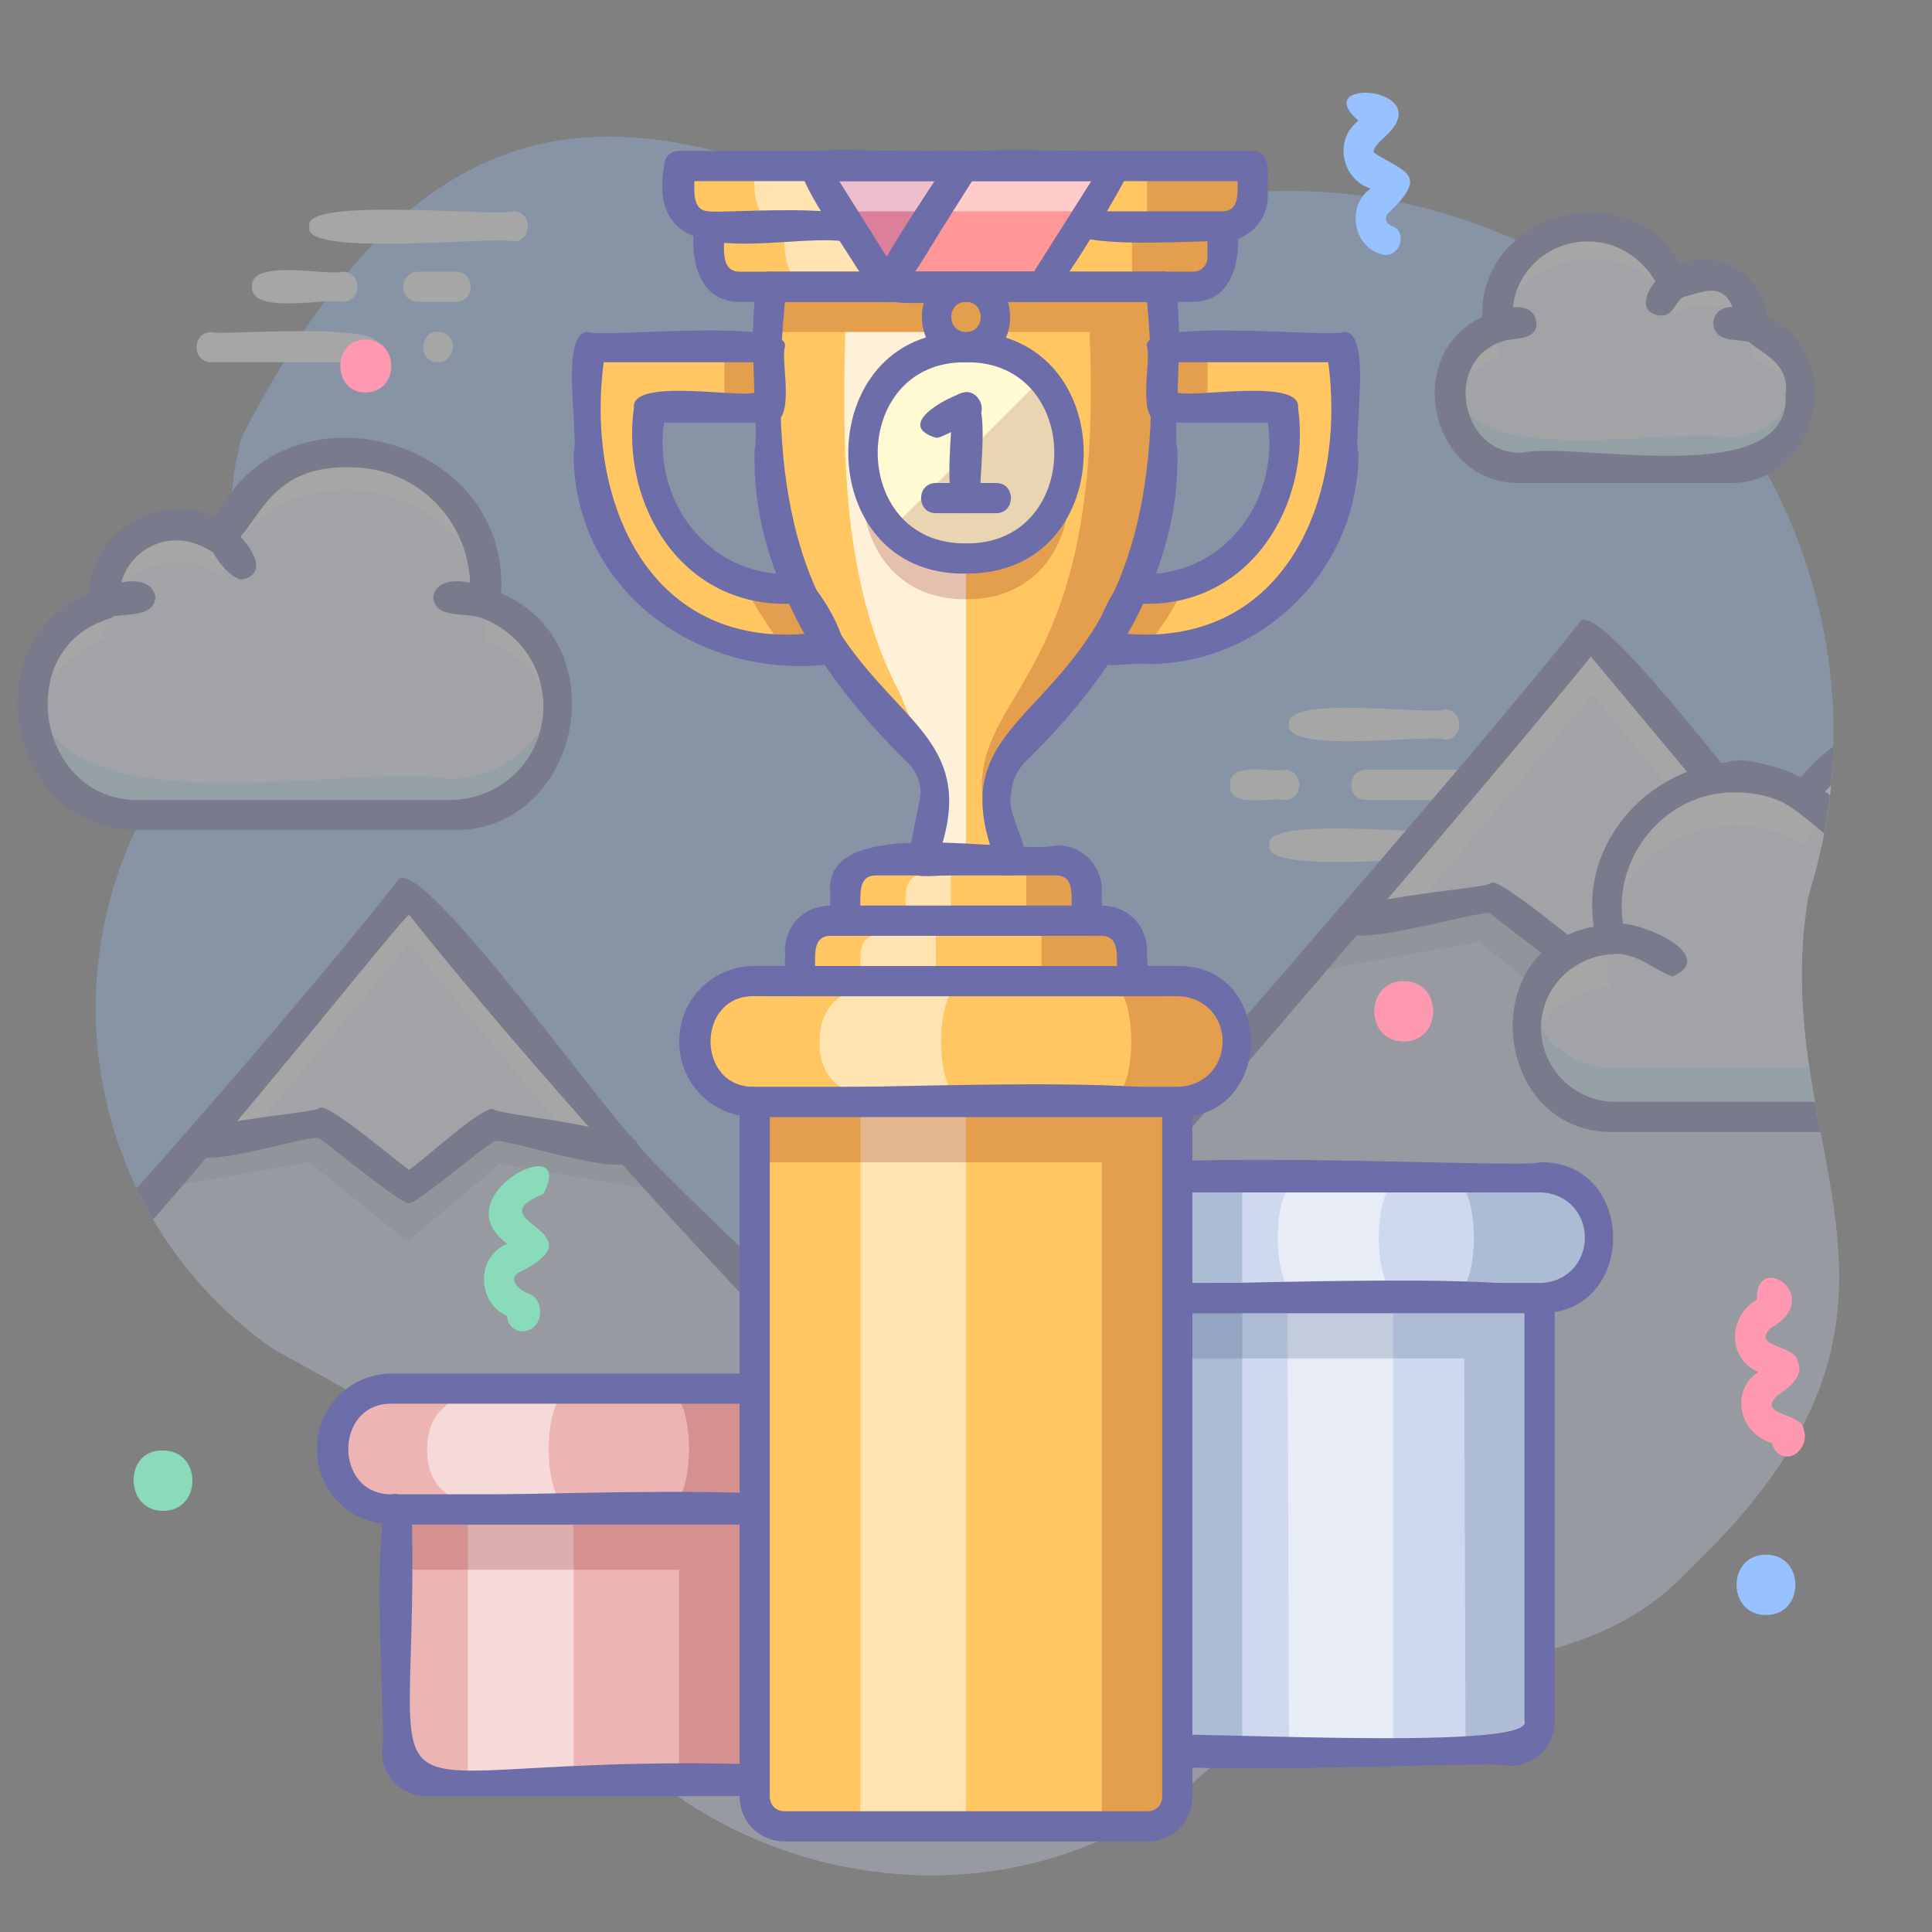 <?xml version="1.0" encoding="UTF-8"?> <svg xmlns="http://www.w3.org/2000/svg" xmlns:xlink="http://www.w3.org/1999/xlink" version="1.1" id="_009" x="0" y="0" viewBox="0 0 128 128" xml:space="preserve"><rect x="0" y="0" width="128" height="128" fill="#808080" stroke="none"/><style>.st0{opacity:.3}.st2{fill:#ced8ee}.st3{fill:#6d6daa}.st4{fill:#eef6ff}.st5{fill:#fff}.st6{opacity:.3;fill:#5cbeff;enable-background:new}.st7{fill:#97c1ff}.st10{opacity:.5;fill:#fff}.st10,.st11,.st13{enable-background:new}.st11{opacity:.3;fill:#7690a8}.st13{fill:#2c4b75}.st13,.st14{opacity:.2}.st15{fill:#2c4b75}.st16{fill:#edb4b4}.st17,.st18{fill:#750000}.st18{opacity:.2;enable-background:new}.st19{fill:#ffc661}.st25{fill:#ff99b1}.st26{fill:#89dbba}</style><g class="st0"><defs><path id="SVGID_1_" d="M-36.7 104.8c19.1-18.1 5.2-28.2 8.3-46 7-21.3-8-45-30.3-47.7-11.7-2.4-23.5 7.1-34.4-.2-13.8-8-33.7-3.8-42 16.7-2.1 7.4 1.1 15.8-4.6 22.3-10.6 14.1-4.4 36.3 12.1 42.8 5.4 2.3 9.6 6.8 11.4 12.5 2.6 8.5 8.9 15.3 17.2 18.5 10.5 4.1 22.5 1.7 30.6-6.1 8.8-8.6 23.1-3.6 31.7-12.8z"></path></defs><clipPath id="SVGID_2_"><use xlink:href="#SVGID_1_" overflow="visible"></use></clipPath><g clip-path="url(#SVGID_2_)"><path class="st2" d="M7 126.3l-50-57.8-50.6 58.4z"></path><path class="st3" d="M-93.1 127.4c-.8 0-1.3-1-.7-1.7 11.2-12.5 40.5-45.7 50.6-58.3 1-2.8 17.1 19.7 17.9 19.6l33.7 38.1c.8.9-.6 2.3-1.5 1.3C-4 114.2-32.5 81.9-42.3 69.6c-10.2 12.1-39.4 46.3-50.8 57.8z"></path><path class="st4" d="M-35.3 54c-2.1-7.2 6.5-13.6 12.7-9.5 5.7-8.1 19.5-4.3 20.2 5.6C6 52.8 3.8 66-5 65.8h-30c-7.6.1-7.8-11.6-.3-11.8z"></path><path class="st5" d="M-27 46.4c1.6 0 3.1.4 4.4 1.3 5.7-8.1 19.5-4.3 20.2 5.6 2.7.9 4.7 3.2 5.3 6 .9-3.9-1.5-8-5.3-9.3-.7-9.9-14.4-13.7-20.2-5.6-6-3.9-14.4 1.8-12.9 8.9.8-4 4.4-6.9 8.5-6.9z"></path><path class="st6" d="M-5 62.5h-30c-2.6 0-4.9-1.7-5.7-4.3-1.1 3.7 1.8 7.5 5.7 7.5h30c5 .1 8.9-4.7 7.9-9.6-.9 3.8-4.1 6.4-7.9 6.4z"></path><path class="st3" d="M-5 66.8h-30c-8.1.2-9.4-12.2-1.4-13.6-1.2-7.4 7.1-13.4 13.7-9.9 6.4-7.8 20.1-3.9 21.3 6.2C7.4 52.9 4.6 67-5 66.8zm-22-22.6c-5.7 0-8.2 5.4-7.5 10.3-2.6.8-5.6 1.9-5.5 5.3 0 2.7 2.2 4.9 4.9 4.9h30c3.9 0 7-3.2 7-7 0-3-1.9-5.7-4.8-6.7-1.7-4.9-4.5-10.3-10.9-10-3.2 0-6.2 1.5-8.2 4.1-.3.4-.9.5-1.3.3-1-.8-2.4-1.2-3.7-1.2z"></path></g></g><g class="st0"><path class="st7" d="M111.8 104.1c18.6-17.6 5.1-27.4 8-44.7 6-19-4.6-39.2-23.6-45.1-7.3-2.3-15.2-2.2-22.5.3-17 6.1-38-24.1-57.7 14.4-2 7.2 1.1 15.4-4.5 21.7-8.9 12.5-6 29.8 6.5 38.6 6.6 3.8 14.3 6.9 16.4 15.1 5.6 19.8 32 26.6 46.5 12 8.6-8.1 22.5-3.3 30.9-12.3z"></path><path class="st5" d="M101 49c-1.3 0-1.3-2 0-2s1.3 2 0 2zM98.4 53h-7.9c-1.3 0-1.3-2 0-2h7.9c1.2 0 1.3 2 0 2zM95.7 49c-.8-.4-10.6 1-10.3-1-.4-2 9.4-.6 10.3-1 1.3 0 1.3 2 0 2zM85.1 53c-.9-.2-3.7.6-3.6-1-.1-1.6 2.8-.8 3.6-1 1.3 0 1.3 2 0 2zM95.7 57c-.8-.4-12 1-11.6-1-.5-2 10.8-.6 11.6-1 1.3 0 1.3 2 0 2z"></path><defs><path id="SVGID_3_" d="M111.8 104.1c18.6-17.6 5.1-27.4 8-44.7 6-19-4.6-39.2-23.6-45.1-7.3-2.3-15.2-2.2-22.5.3-17 6.1-38-24.1-57.7 14.4-2 7.2 1.1 15.4-4.5 21.7-8.9 12.5-6 29.8 6.5 38.6 6.6 3.8 14.3 6.9 16.4 15.1 5.6 19.8 32 26.6 46.5 12 8.6-8.1 22.5-3.3 30.9-12.3z"></path></defs><clipPath id="SVGID_4_"><use xlink:href="#SVGID_3_" overflow="visible"></use></clipPath><g clip-path="url(#SVGID_4_)"><path fill="#939fc6" d="M46 93.7L64.8 73 89 94z"></path><path class="st10" d="M64.8 73L46 93.7l4.2-.7 14.6-16 18.5 16.1 3.9-.7z"></path><path class="st3" d="M46 94.7c-.8 0-1.3-1.1-.7-1.7.7 0 19.2-23 20.2-20.8-1 .3 29.3 22.8 21 21L64.8 74.4l-18.1 20c-.1.2-.4.3-.7.3z"></path><path class="st2" d="M62.9 99.2L26.7 59.5 0 90v10.2z"></path><path class="st11" d="M20.5 77l6.3 5.1h.4l5.9-5 10.6 1.8-2.3-2.7-8.9-1.8-5.4 4.3-5.8-4.4-8.2 1.5-2.4 2.9z"></path><path class="st4" d="M27.1 59l14.3 17.2-8.9-1.8-5.4 4.3-5.8-4.4-8.2 1.5z"></path><path class="st5" d="M27.1 62.5l10.8 13 3.5.7L27.1 59l-14 16.8 3.4-.6z"></path><path class="st3" d="M27.1 79.7c-.3.3-5.7-4.2-6-4.3-1-.2-8.9 2.6-9 .6-.6-1.8 8.3-2.1 9.1-2.6.5-.4 5.5 3.9 5.9 4.1.6-.3 5-4.4 5.6-4 .8.5 10.4 1.1 9.7 3 0 2-8.7-1.1-9.6-.9-.3 0-5.5 4.4-5.7 4.1z"></path><path class="st3" d="M63.3 99.7C53.5 91.3 35 70.6 27.1 60.6c-1.4 1.1-29.2 37-27.4 28.3 7-7.2 20.4-22.6 26.6-30.5 1.2-2.6 15.1 17.2 15.9 17.2-.7.6 26.4 24.2 21.1 24.1z"></path><path class="st2" d="M124 126V64.5l-19-22L32 126z"></path><path class="st11" d="M98 62.4l7.2 5.8h.4l6.7-5.7 12 2.1-2.5-3-10.1-2.1-6.2 4.9-6.5-5-9.4 1.7-2.8 3.3z"></path><path class="st4" d="M105.5 42l16.3 19.6-10.1-2.1-6.2 4.9-6.5-5-9.4 1.7z"></path><path class="st5" d="M105.5 46l12.3 14.8 4 .8L105.5 42 89.6 61.1l3.9-.7z"></path><path class="st3" d="M105.5 65.4c0 .4-6.7-4.8-6.8-4.9-.9-.2-10.2 2.8-10.1.8-.7-1.9 9.5-2.3 10.2-2.8.4-.5 6.3 4.5 6.7 4.7.5-.2 5.8-5 6.4-4.6.5.4 15.5 2 9.7 4l-9.7-2c-.3.2-6 5-6.4 4.8z"></path><path class="st3" d="M34.4 125c-.8 0-1.3-1-.8-1.7 12.1-13.8 60.6-68.8 71-82 1.1-2.8 17.1 19.7 17.9 19.6.8 1-.7 2.3-1.5 1.3l-15.6-18.7C95.3 56 46.6 112.6 34.4 125z"></path><path class="st4" d="M106.7 62.2c-2.1-7.2 6.5-13.6 12.7-9.5 5.8-8.1 19.5-4.3 20.2 5.6C148 61 145.8 74.2 137 74h-30c-7.6.1-7.9-11.6-.3-11.8z"></path><path class="st5" d="M106.7 65.4c-.3-1-.4-2.1-.2-3.2-3.7.2-6.3 4-5.2 7.5.6-2.4 2.8-4.2 5.4-4.3zM115 54.7c1.6 0 3.1.4 4.4 1.3 5.8-8.1 19.5-4.3 20.2 5.6 2.7.9 4.7 3.2 5.3 6 .8-4-1.4-7.9-5.3-9.3-.7-10-14.4-13.7-20.2-5.6-6-3.9-14.4 1.9-12.9 8.9.8-4 4.4-6.9 8.5-6.9z"></path><path d="M106.7 59c-.1-.2-.1-.4-.1-.6 0 .2-.1.4-.1.6h.2z" fill="#5cbeff"></path><path class="st6" d="M137 70.8h-30c-2.6 0-4.9-1.7-5.7-4.3-1.1 3.7 1.8 7.5 5.7 7.5h30c5 .1 9-4.7 7.9-9.6-.9 3.7-4.1 6.4-7.9 6.4z"></path><path class="st3" d="M137 75h-30c-8.1.2-9.4-12.2-1.4-13.6-1.2-7.4 7.1-13.4 13.7-9.9 6.5-7.9 20.1-3.8 21.3 6.2 8.8 3.4 5.9 17.6-3.6 17.3zm-22-22.5c-4.9-.1-8.6 4.8-7.3 9.5.1.5-.2 1.1-.7 1.2-2.8.1-5 2.3-4.9 5.1.1 2.6 2.3 4.7 4.9 4.7h30c3.9 0 7-3.2 7-7 0-3-1.9-5.7-4.8-6.7-1.7-5.3-5.2-10.9-11.9-10-2.8.3-5.4 1.7-7.1 4-.3.4-.9.5-1.3.3-1.2-.8-2.6-1.1-3.9-1.1z"></path><path class="st3" d="M139.1 64c-.7 0-1.2-.7-1-1.3 2.2-6.5-2.9-13.5-9.8-13.4-.6 0-1-.4-1-1s.4-1 1-1c8.1-.7 16 10.3 10.8 16.7zM110.8 64.7c-1.3-.5-2.4-1.6-3.9-1.5-1.3 0-1.3-2 0-2 1.6-.3 7.1 2.1 3.9 3.5zM121.9 56c-2.1-1.4-3.9-3.9-7-3.6-1.3 0-1.3-2 0-2 2.3-.4 10.6 3.5 7 5.6z"></path></g><path class="st4" d="M32.1 40c1.4-10.3-14-13.9-17.4-4.2-3.1-2.7-8.3.1-7.8 4.2-7.6 2.4-5.5 14.2 2.4 14h20.5c7.9.3 9.9-11.7 2.3-14z"></path><path class="st6" d="M29.8 51.6c-6.1-1.2-26.6 3.9-27.6-6-2 13 20.9 7.2 27.6 8.4 4.4.1 7.9-4.1 7.1-8.4-.6 3.5-3.6 6-7.1 6z"></path><path class="st5" d="M6.9 42.4c-.5-4.1 4.7-6.8 7.8-4.2 3.4-9.9 18.9-6.1 17.4 4.2 2.5.9 4.3 3 4.8 5.6.6-3.5-1.4-6.9-4.8-8 1.4-10.3-14-13.9-17.4-4.2-3.1-2.7-8.3.1-7.8 4.2-3.3 1.1-5.3 4.5-4.7 8 .4-2.6 2.2-4.7 4.7-5.6z"></path><path class="st3" d="M29.8 55H9.3c-8.6.3-11.4-12.4-3.4-15.7.1-4.1 4.7-6.8 8.4-5 4.5-9.4 19.5-5.4 18.9 5 7.9 3.4 5.2 16-3.4 15.7zM11.7 35.8c-2.1 0-3.8 1.7-3.8 3.8.1.6-.1 1.2-.7 1.4-6.5 2-4.7 12.2 2.1 12h20.5c3.4 0 6.2-2.7 6.2-6.2 0-2.7-1.7-5-4.2-5.9-.4-.2-.7-.6-.7-1.1.5-4.4-2.7-8.4-7.1-8.8-7.1-.6-6.7 4.9-9.7 5.7-.8-.5-1.6-.9-2.6-.9z"></path><path class="st4" d="M29.8 39.6c.8 0 1.6.1 2.4.4"></path><path class="st3" d="M32.1 41c-1.1-.5-3.2.1-3.4-1.4.3-2.6 7 .1 3.4 1.4z"></path><path class="st4" d="M6.9 40c.8-.3 1.6-.4 2.4-.4"></path><path class="st3" d="M6.9 41c-3.5-1.3 3.1-4 3.4-1.4-.2 1.5-2.3.9-3.4 1.4z"></path><path class="st4" d="M14.7 35.8c.5.4 1 1 1.3 1.6"></path><path class="st3" d="M16 38.4c-1.4-.2-3.8-4.4-.7-3.4 1 .7 2.8 3 .7 3.4z"></path><path class="st4" d="M99.3 21.7c-.9-6.8 9.4-9.3 11.6-2.8 2.1-1.8 5.5.1 5.2 2.8 5 1.6 3.7 9.5-1.6 9.3h-13.7c-5.3.2-6.6-7.8-1.5-9.3z"></path><path class="st5" d="M99.3 23.7c-.9-6.8 9.4-9.3 11.6-2.8 2.1-1.8 5.5.1 5.2 2.8 1.6.6 2.8 1.9 3.1 3.5.5-2.4-.8-4.8-3.1-5.5.3-2.7-3.1-4.5-5.2-2.8-2.2-6.6-12.6-4.1-11.6 2.8-2.3.8-3.7 3.2-3.1 5.6.3-1.7 1.5-3.1 3.1-3.6z"></path><path class="st6" d="M114.5 29c-4-.8-17.5 2.5-18.4-3.8-1.7 8.9 13.9 5 18.4 5.8 3 0 5.4-2.8 4.7-5.8-.5 2.2-2.5 3.8-4.7 3.8z"></path><path class="st3" d="M114.5 32h-13.7c-6 .2-8-8.5-2.6-11-.2-7 9.8-9.6 13.1-3.5 2.6-1.1 5.5.8 5.8 3.5 5.4 2.5 3.3 11.2-2.6 11zm-9.3-16c-2.8 0-5 2.2-5 4.9.1.6.1 1.4-.6 1.7-4 1.2-2.9 7.5 1.2 7.4 3.4-.8 17.8 2.6 17.5-3.8.4-2.9-3-2.9-3.2-4.8-.8-4.2-3.6-.7-5-1.9-.8-2-2.6-3.5-4.9-3.5z"></path><path class="st4" d="M100.8 21.4c-.5 0-1.1.1-1.6.3"></path><path class="st3" d="M99.2 22.7c-3.3-1 2.3-3.9 2.6-1.3 0 1.3-1.7.9-2.6 1.3z"></path><path class="st4" d="M116.1 21.7c-.5-.2-1.1-.3-1.6-.3"></path><path class="st3" d="M116.1 22.7c-.9-.3-2.5.1-2.6-1.3.3-2.6 5.9.2 2.6 1.3z"></path><path class="st4" d="M110.9 18.9c-.4.3-.7.6-.9 1"></path><path class="st3" d="M110 20.9c-1.8-.2-.7-2.2.3-2.8 1-.8 2.3.8 1.2 1.6-.5.3-.7 1.3-1.5 1.2z"></path><path class="st5" d="M29 24c-1.4 0-1.2-2.3.2-2 1.2.2 1 2-.2 2zM30.2 20h-2.5c-1.3 0-1.3-2 0-2h2.5c1.3 0 1.3 2 0 2zM34 16c-.8-.4-14.1 1.1-13.5-1-.6-2 12.8-.6 13.5-1 1.3 0 1.3 2 0 2zM22.7 20c-.9-.3-6.1.9-6-1-.2-1.9 5.1-.7 6-1 1.3 0 1.3 2 0 2zM24 24H14c-1.3 0-1.3-2 0-2 .6.3 15.2-1.1 10 2z"></path></g><path class="st2" d="M102 86c-1.9 36.2 10.1 29.5-27.7 30L74 86h28z"></path><path class="st10" d="M92.3 86v30h-6.9l-.1-30z"></path><path class="st13" d="M82.3 86v30h-4.9l-.1-30z"></path><g class="st14"><path class="st15" d="M102 86v30h-4.9L97 86z"></path><path class="st15" d="M102 86v4H74.3l-.3-4z"></path></g><path class="st2" d="M102 86H74v-8h28c2.2 0 4 1.8 4 4s-1.8 4-4 4z"></path><path class="st13" d="M102 78h-6c2.2 0 2.2 8 0 8h6c5.2.1 5.2-8.1 0-8zM82.3 78v8h-4.9l-.1-8z"></path><path class="st10" d="M93 78h-6.7c-2.2 0-2.2 8 0 8H93c-2.2 0-2.2-8 0-8z"></path><path class="st3" d="M100 117c-.5-.5-27.8 1.2-26.7-1L73 86c0-.6.4-1 1-1 .4.5 30.1-1.2 29 1v28c0 1.7-1.3 3-3 3zm-24.7-2c.6-.5 26.6 1.2 25.7-1V87H75l.3 28z"></path><path class="st3" d="M102 87H74c-2 .3-.6-8.2-1-9-1.3-2.2 28.7-.5 29-1 6.5-.1 6.5 10.1 0 10zm-27-2h27c1.7 0 3-1.3 3-3s-1.3-3-3-3H75v6z"></path><path class="st16" d="M26.3 100H54v18c-31.5-1.6-27.7 7.6-27.7-18"></path><path class="st10" d="M31 100h7v18h-7v-18"></path><g class="st14"><path class="st17" d="M45 100h9v18h-9v-18"></path><path class="st17" d="M26.3 100H54v4H26.3v-4"></path></g><path class="st16" d="M54 100H26c-2.2 0-4-1.8-4-4s1.8-4 4-4h28v8z"></path><path class="st18" d="M49.3 92H44c2.2 0 2.2 8 0 8h5.3c2.3 0 2.3-8 0-8z"></path><path class="st10" d="M38 92c-3.2.1-9.7-1-9.7 4-.1 5 6.4 3.9 9.7 4-2.2 0-2.2-8 0-8z"></path><path class="st3" d="M54 119H28.3c-1.7 0-3-1.3-3-3 .4-.6-1.1-17.8 1-17 .5.5 29.8-1.2 28.7 1-.5.5 1.1 20.1-1 19zm-26.7-18c.4 22.7-5.1 14.6 25.7 16v-16H27.3z"></path><path class="st3" d="M54 101H26c-2.8 0-5-2.2-5-5s2.2-5 5-5h28c2-.3.6 8.2 1 9 0 .6-.4 1-1 1zm-28-8c-3.9-.1-3.9 6.1 0 6h27v-6H26z"></path><path class="st19" d="M78 73H50c-2.2 0-4-1.8-4-4s1.8-4 4-4h28c2.2 0 4 1.8 4 4s-1.8 4-4 4z"></path><path class="st10" d="M64 65c-3.2.1-9.7-1-9.7 4-.1 5 6.4 3.9 9.7 4-2.2 0-2.2-8 0-8z"></path><path class="st19" d="M50 73h28v48H50z"></path><path class="st10" d="M57 73h7v48h-7z"></path><g class="st14"><path class="st17" d="M73 73h5v48h-5z"></path><path class="st17" d="M50 73h28v4H50z"></path></g><path class="st18" d="M78 65h-4.7c2.2 0 2.2 8 0 8H78c5.2.1 5.2-8.1 0-8z"></path><path class="st3" d="M76 122H52c-1.7 0-3-1.3-3-3V73c0-.6.4-1 1-1 .4.5 30.2-1.2 29 1v46c0 1.7-1.3 3-3 3zM51 74v45c0 .6.4 1 1 1h24c.6 0 1-.4 1-1V74H51z"></path><path class="st3" d="M78 74H50c-2.8 0-5-2.2-5-5s2.2-5 5-5h28c6.5-.1 6.5 10.1 0 10zm-28-8c-3.9-.1-3.9 6.1 0 6h28c1.7 0 3-1.3 3-3s-1.3-3-3-3H50z"></path><path class="st19" d="M75 65H53c-.1-1.5-.2-4 2-4h18c2.2 0 2.1 2.5 2 4zM72 61H56c-.1-1.5-.2-4 2-4h12c2.2 0 2.1 2.5 2 4z"></path><path class="st10" d="M61 58h2v3h-3c.1-.8-.4-3 1-3zM58 62h4v3h-5c.1-.8-.4-3 1-3z"></path><path class="st18" d="M72 61h-4v-4c3.3-.4 4.4.7 4 4z"></path><path class="st18" d="M75 65h-6v-4c3.4 0 6.7-.9 6 4z"></path><path class="st19" d="M52.9 39c-6.8.6-10.9-5.7-9.9-12h8v-4H39c-1.3 11.3 3.2 21.3 16.1 20-.9-1.3-1.6-2.6-2.2-4zM45 11c-.1 1.5-.2 4 2 4h34c2.1 0 2.1-2.5 2-4H45zM79 19c2.2 0 2.1-2.5 2-4H47c-.1 1.5-.2 4 2 4h30z"></path><path fill="#ff9797" d="M63.8 11l-5 8H69l5-8z"></path><path class="st10" d="M61.9 14h10.2l1.9-3H63.8z"></path><path fill="#db7f9b" d="M53.8 11l5 8 5-8z"></path><path class="st10" d="M55.7 14h6.2l1.9-3h-10z"></path><path class="st10" d="M52.1 15H56l-2-4h-4c-.1 1.6-.1 4 2.1 4zM54.1 19H58l-2-4h-4c-.1 1.6-.1 4 2.1 4z"></path><path class="st18" d="M75 19c3.4 0 6.7.9 6-4h-6v4z"></path><path class="st18" d="M83 13v-2h-7v4c1.7-.3 7.1 1.1 7-2z"></path><path class="st19" d="M75.1 39c6.8.6 10.9-5.7 9.9-12h-8v-4h12c1.3 11.3-3.2 21.3-16.1 20 .9-1.3 1.6-2.6 2.2-4z"></path><path class="st19" d="M77 29.7V19H51c-.6 12.3 0 22.2 9.9 30.9.7.7 1.1 1.7 1.1 2.7.1 1.5-.5 3.1-1 4.4h6c-.5-1.4-1.1-3-1-4.4-.3-2.2 3.5-5.1 4.7-6.7 4-4.4 6.3-10.2 6.3-16.2z"></path><g class="st14"><path class="st17" d="M78.5 38.8c-1.1.2-2.3.2-3.4.2-.6 1.4-1.3 2.7-2.2 4h2.9c1.1-1.3 2-2.7 2.7-4.2zM77 23h3v4h-3z"></path></g><g class="st14"><path class="st17" d="M48 23h3v4h-3zM55.1 43c-.8-1.3-1.6-2.6-2.2-4-1.2 0-2.4 0-3.6-.2.8 1.5 1.7 2.9 2.7 4.2h3.1z"></path></g><g class="st14"><path class="st17" d="M72 19c2.3 30.2-10.8 25.7-5.8 38h.8c-5-12.1 12.8-6.7 10-38h-5z"></path><path class="st17" d="M51 19h25v3H51z"></path></g><path d="M64 22h-8c-.2 7.9-.2 16.7 3.6 23.9 1.6 4 3.5 6.7 2.1 11.1H64V22z" opacity=".75" fill="#fff"></path><path class="st18" d="M64 25.7c9.1-.1 9.1 14.1 0 14-9.1.1-9.1-14.1 0-14z"></path><path d="M64 23c9.1-.1 9.1 14.1 0 14-9.1.1-9.1-14.1 0-14z" fill="#fffad1"></path><path d="M64 36.8c6 .2 9.3-7.6 5.1-11.8l-9.9 9.9c1.3 1.2 3 1.9 4.8 1.9z" opacity=".15" fill="#750000"></path><path class="st3" d="M75 66H53c-1.4 0-.9-2.2-1-3 0-1.7 1.3-3 3-3h18c1.7 0 3 1.3 3 3-.1.8.5 3-1 3zm-21-2h20c0-.8.1-2-1-2H55c-1.1 0-1 1.2-1 2z"></path><path class="st3" d="M77 66H51c-.6 0-1-.4-1-1s.4-1 1-1h26c1.3 0 1.3 2 0 2zM72 62H56c-1.4 0-.9-2.2-1-3-.3-5.2 12.3-2.3 15-3 1.7 0 3 1.3 3 3-.1.8.5 3-1 3zm-15-2h14c0-.8.1-2-1-2H58c-1.1 0-1 1.2-1 2zM81 16c-.6-.2-14 1-9-2h9c1.1 0 1-1.2 1-2H46c0 .8-.1 2 1 2 .7.2 14-1 9 2-4.1-.6-13.3 2.5-12-5 0-.6.4-1 1-1h38c1.4 0 .9 2.2 1 3 0 1.6-1.3 3-3 3zM55.1 44C46.4 45.1 38 39.2 38 30c.4-.9-1-8.2 1-8 .8.4 13.5-1 13 1-.3.9.8 5.1-1 5h-7c-.8 5.4 3.2 10.5 8.9 10 1 .1 4.7 6.1 2.2 6zM40 24c-1.2 9 2.8 18.8 13.3 18-.4-.7-.7-1.3-1-2-7.1.2-11.2-6.5-10.3-13-.2-2 7.1-.6 8-1v-2H40zM76 44c-.9-.2-4.1.7-4.1-1 1-1.5 1.5-4.2 3.2-5 5.7.5 9.7-4.6 8.9-10h-7c-1.8.1-.7-4.1-1-5-.6-2 12.3-.6 13-1 2-.2.6 7.1 1 8 0 7.7-6.3 14-14 14zm-1.3-2c10.5.8 14.5-9 13.3-18H78v2c.9.4 8.2-1 8 1 .9 6.5-3.2 13.2-10.3 13-.3.7-.6 1.3-1 2z"></path><path class="st3" d="M79 20H49c-2.7 0-3.3-2.8-3-5 0-1.3 2-1.3 2 0 .1.8-.5 3 1 3h30c.6 0 1-.4 1-1v-2c0-1.3 2-1.3 2 0 .2 2.2-.3 5-3 5z"></path><path class="st3" d="M67 58c-7.8-.5-7.4 2.1-6-5.4 0-.8-.3-1.5-.8-2C54.5 45 49.7 37.9 50 29.7c.4-.7-1-12.2 1-11.7h26c2-.5.6 10.9 1 11.7.3 8.2-4.5 15.4-10.2 20.9-.5.6-.8 1.3-.8 2-.5 1.6 2.4 4.9 0 5.4zm-4.6-2h3.2C62 44.6 78.6 48.6 76 20H52c-2.7 28.6 13.9 24.5 10.4 36z"></path><path class="st3" d="M64 38c-10.4.2-10.4-16.2 0-16 10.4-.1 10.4 16.1 0 16zm0-14c-7.8-.1-7.8 12.1 0 12 7.8.1 7.8-12.1 0-12z"></path><path class="st3" d="M64 24c-3.9.1-3.9-6.1 0-6 3.9-.1 3.9 6.1 0 6zm0-4c-1.3 0-1.3 2 0 2s1.3-2 0-2zM64 34c-1.9.2-.7-6.1-1-7 0-.6.4-1 1-1 1.9-.2.7 6.1 1 7 0 .6-.4 1-1 1z"></path><path class="st3" d="M66 34h-4c-1.3 0-1.3-2 0-2h4c1.3 0 1.3 2 0 2zM62 29c-2.6-.8.4-2.5 1.6-2.9 1.1-.6 2.1 1.2.9 1.8-.4.1-2.2 1.2-2.5 1.1zM58.8 20c-.3 0-.7-.2-.9-.5-7.6-11.9-6.8-9.2 5.9-9.5.8 0 1.3.9.8 1.5-.4.4-5.1 9.1-5.8 8.5zm-3.2-8l3.2 5.1L62 12h-6.4z"></path><path class="st3" d="M69 20c-12.5-.4-14.1 2.7-6.1-9.5-.2-1 10.7-.3 11.1-.5.6 0 1 .4 1 1-.3.7-5 9.1-6 9zm-8.4-2h7.9l3.8-6h-7.9l-3.8 6z"></path><path class="st25" d="M24.2 22.5c2.3 0 2.3 3.5 0 3.5-2.2 0-2.2-3.5 0-3.5z"></path><path class="st26" d="M10.8 96.1c2.6 0 2.6 4 0 4s-2.6-4.1 0-4z"></path><path class="st25" d="M93 65c2.6 0 2.6 4 0 4s-2.6-4 0-4z"></path><path class="st7" d="M117 103c2.6 0 2.6 4 0 4s-2.6-4 0-4z"></path><path class="st25" d="M118.4 96.5c-.5 0-.9-.4-1-.9-2.2-.6-2.8-3.5-.9-4.7-2.1-.9-2-3.7-.1-4.8-.1-3.3 4.6-.2.9 1.9-1.3 1.3 1.7 1.1 1.8 2.2.5 1-.7 1.8-1.4 2.3-1.3 1.3 1.7 1.1 1.8 2.2.3.8-.3 1.8-1.1 1.8zm-.6-1.7z"></path><path class="st26" d="M34.6 88.2c-.6 0-1-.5-1-1-2-.9-2.1-3.9 0-4.8-4.4-3.2 4.7-7.7 2.4-3.3-4.6 1.9 4 2.4-1.6 5.2-.8.4 0 1.2.6 1.4 1.2.4 1 2.5-.4 2.5z"></path><path class="st7" d="M91.8 16.9c-2.1-.3-2.7-3.2-1-4.4-2-.7-2.4-3.3-.8-4.5-3.2-2.8 4.6-2.3 2.2.6-.3.4-1.2 1-1.2 1.5 2 1.3 3.7 1.4 1.1 3.9-.4.3-.4.8.2 1 .9.4.5 1.9-.5 1.9z"></path></svg> 
